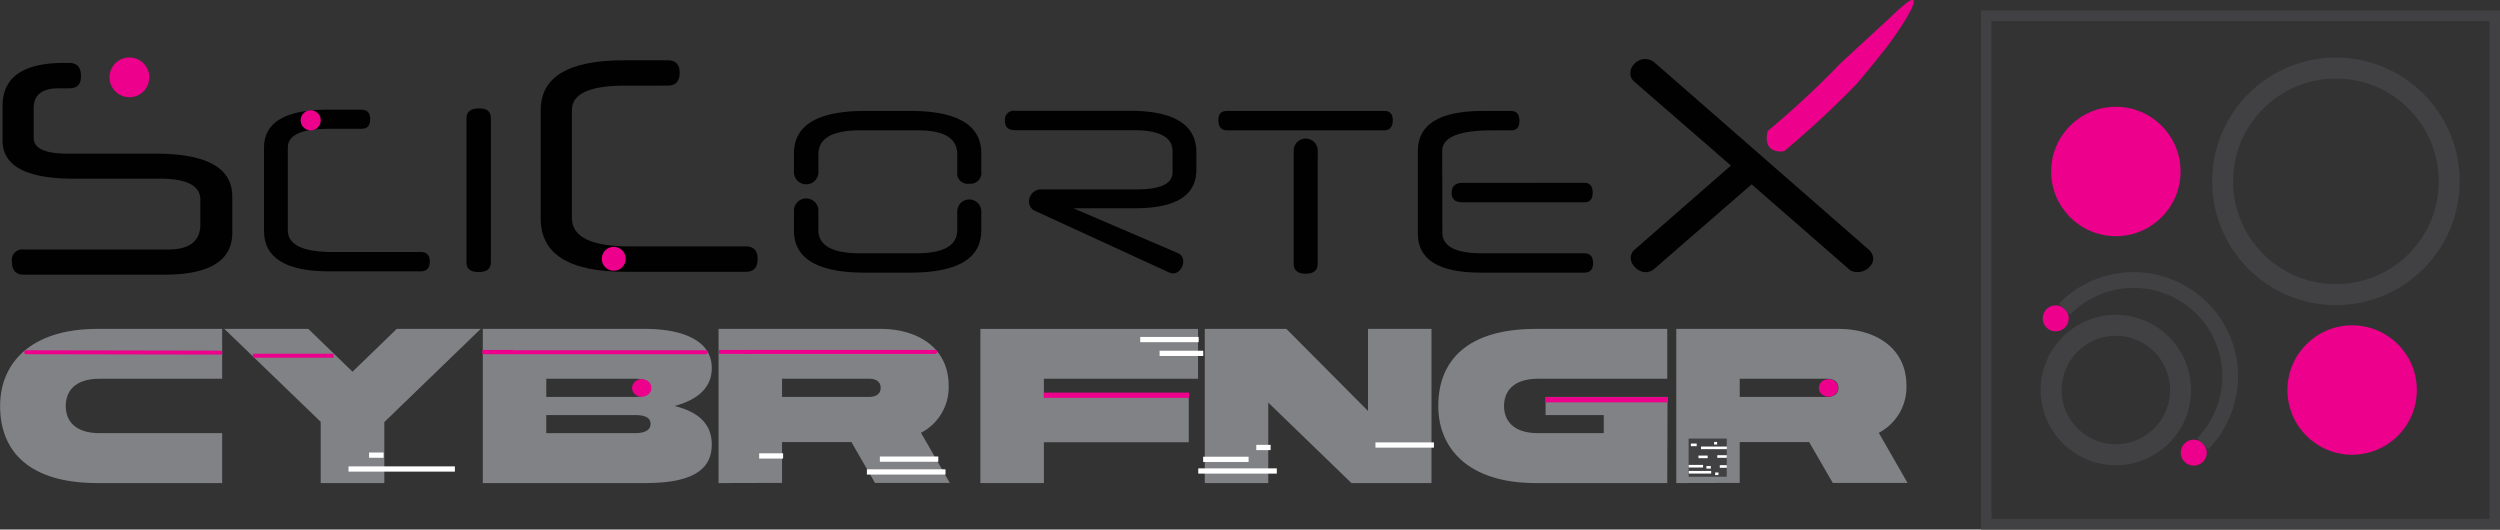 <svg viewBox="0 0 476.44 100.91" xmlns="http://www.w3.org/2000/svg" data-name="Layer 1" id="Layer_1"><rect x="0" y="0" width="476.44" height="100.91" fill="#333333" stroke="none"/><defs><style>.cls-1,.cls-8{fill:#ec008c;}.cls-10,.cls-11,.cls-12,.cls-13,.cls-15,.cls-2,.cls-3,.cls-4,.cls-5,.cls-9{fill:none;}.cls-2,.cls-4,.cls-5{stroke:#414042;}.cls-10,.cls-11,.cls-12,.cls-13,.cls-15,.cls-2,.cls-4,.cls-5,.cls-8,.cls-9{stroke-miterlimit:10;}.cls-2{stroke-width:4px;}.cls-4{stroke-width:3px;}.cls-5{stroke-width:2px;}.cls-6{fill:#808285;}.cls-7{fill:#010101;}.cls-10,.cls-11,.cls-13,.cls-8,.cls-9{stroke:#ec008c;}.cls-15,.cls-8{stroke-width:0.5px;}.cls-9{stroke-linecap:round;}.cls-10,.cls-11,.cls-9{stroke-width:0.75px;}.cls-10{stroke-linecap:square;}.cls-12,.cls-15{stroke:#fff;}.cls-14{fill:#414042;}</style></defs><circle r="2.48" cy="60.67" cx="391.77" class="cls-1"></circle><circle r="2.48" cy="86.26" cx="418.08" class="cls-1"></circle><circle r="21.59" cy="34.56" cx="445.17" class="cls-2"></circle><rect height="85.01" width="85.01" y="10.43" x="384.6" class="cls-3"></rect><circle r="12.33" cy="32.68" cx="403.23" class="cls-1"></circle><circle r="12.33" cy="74.33" cx="448.26" class="cls-1"></circle><circle r="12.33" cy="74.33" cx="403.23" class="cls-2"></circle><path transform="translate(-54.45 -52.45)" d="M473.9,111a18.37,18.37,0,0,1,.34,26" class="cls-4"></path><path transform="translate(-54.45 -52.45)" d="M447.9,111.37a18.39,18.39,0,0,1,26-.34" class="cls-4"></path><rect height="96.91" width="96.91" y="3" x="378.53" class="cls-5"></rect><path transform="translate(-54.45 -52.45)" d="M241.29,144.51V115.13h41.48v9.5H253.39v3.46H281v8.64H253.39v7.78Z" class="cls-6"></path><path transform="translate(-54.45 -52.45)" d="M327.26,115.13v29.38H312l-15.85-15.34v15.34h-12.1V115.13h15.55l15.56,15.64V115.13Z" class="cls-6"></path><path transform="translate(-54.45 -52.45)" d="M372.19,144.51h-25.1c-12.75,0-18.54-6.57-18.54-14.69,0-8.86,5.79-14.69,18.54-14.69h25.1v9.5H347.57c-4.93,0-6.49,2.6-6.49,5.19s1.56,5.18,6.49,5.18h12.52v-3.45H349v-3.46h23.24Z" class="cls-6"></path><path transform="translate(-54.45 -52.45)" d="M373.91,144.51V115.13h30.94c6.91,0,12.92,3.54,12.92,10.8a9.79,9.79,0,0,1-5.27,9l5.48,9.55H403.73l-4.5-7.78H386v7.78Zm28.74-19.88H386v3.46h16.64c1,0,2.16-.35,2.16-1.73S403.6,124.63,402.65,124.63Z" class="cls-6"></path><path transform="translate(-54.45 -52.45)" d="M96.79,124.63H73.46c-4.93,0-6.48,2.55-6.48,5.19S68.53,135,73.46,135H96.79v9.51H73c-12.75,0-18.53-5.83-18.53-14.69,0-8.12,5.78-14.69,18.53-14.69H96.79Z" class="cls-6"></path><path transform="translate(-54.45 -52.45)" d="M115.57,144.51V132.84L97.21,115.13h16l8.42,8.16,8.43-8.16h16l-18.37,17.76v11.62Z" class="cls-6"></path><path transform="translate(-54.45 -52.45)" d="M146.46,115.13h31.11c5.23,0,12.53,1.38,12.53,7.47,0,3.37-2.2,5.92-7.09,7.22,5.06,1.25,7.09,3.84,7.09,7.34,0,4-2.51,7.35-12.53,7.35H146.46Zm12.1,9.5v3.46H175.5c1.38,0,2.93-.35,2.93-1.77s-1.55-1.69-2.93-1.69Zm0,6.92V135H175.5c1.38,0,2.93-.34,2.93-1.77s-1.55-1.68-2.93-1.68Z" class="cls-6"></path><path transform="translate(-54.45 -52.45)" d="M191.39,144.51V115.13h30.93c6.92,0,12.92,3.54,12.92,10.8a9.77,9.77,0,0,1-5.27,9l5.49,9.55H221.2l-4.49-7.78H203.49v7.78Zm28.73-19.88H203.49v3.46h16.63c.95,0,2.16-.35,2.16-1.73S221.07,124.63,220.12,124.63Z" class="cls-6"></path><path transform="translate(-54.45 -52.45)" d="M117,77q-7.69,0-7.7,3.56V96.33q0,4.14,8.45,4.14h16.91c1.13,0,1.7.61,1.7,1.83s-.57,1.86-1.7,1.86H117.14q-12.37,0-12.38-7.72V80.6q0-7.25,12.14-7.25h6.41c1.13,0,1.69.61,1.69,1.83S124.44,77,123.31,77Z" class="cls-7"></path><path transform="translate(-54.45 -52.45)" d="M148,102.44q0,1.86-2.34,1.86t-2.31-1.86V75c0-1.26.8-1.9,2.41-1.9S148,73.78,148,75Z" class="cls-7"></path><path transform="translate(-54.45 -52.45)" d="M236.88,81.87q0-4.59-7.45-4.58H218.34q-7.93,0-7.93,4.58v3.22a2.33,2.33,0,1,1-4.65,0V81.7q0-8.11,13.56-8.11h8.58q13.56,0,13.56,8.11v3.39a2.07,2.07,0,0,1-2.3,2.37,2,2,0,0,1-2.28-2.27Zm4.58,14.47q0,8.07-13.56,8.07h-8.58q-13.56,0-13.56-8V92.75a2.33,2.33,0,1,1,4.65,0v3.52q0,4.45,7.93,4.45h10.78q7.77,0,7.76-4.45V92.75a2.29,2.29,0,1,1,4.58,0Z" class="cls-7"></path><path transform="translate(-54.45 -52.45)" d="M277.91,81.26q0-4-7.5-4H247.9c-1.29,0-1.93-.59-1.93-1.76a1.71,1.71,0,0,1,1.93-1.94h21.8q12.75,0,12.75,7.94v3.32q0,7.32-11.73,7.32H259l19.93,8.55a1.53,1.53,0,0,1,.78.67,1.91,1.91,0,0,1,.24.92,2.5,2.5,0,0,1-.56,1.54,1.69,1.69,0,0,1-1.41.73,1.81,1.81,0,0,1-.78-.2L251.73,92.65a1.85,1.85,0,0,1-.88-.75,2.1,2.1,0,0,1-.3-1.08,2.25,2.25,0,0,1,.64-1.56,2.33,2.33,0,0,1,1.83-.72h18.14q6.75,0,6.75-3.28Z" class="cls-7"></path><path transform="translate(-54.45 -52.45)" d="M288.35,77.29c-1.13,0-1.7-.64-1.7-1.93s.57-1.77,1.7-1.77h29.9c1.08,0,1.63.59,1.63,1.77s-.55,1.93-1.63,1.93Zm17.22,25.39c0,1.29-.76,1.93-2.27,1.93S301,104,301,102.68V81.15a2.29,2.29,0,0,1,4.58,0Z" class="cls-7"></path><path transform="translate(-54.45 -52.45)" d="M329.33,96.78c0,2.62,2.5,3.94,7.5,3.94h19.56c1.11,0,1.66.62,1.66,1.86s-.55,1.83-1.66,1.83H336.66q-12,0-12-7.42V81.22q0-7.62,12.37-7.63h5.39c1.07,0,1.6.64,1.6,1.9s-.53,1.8-1.6,1.8h-3.66q-9.45,0-9.46,3.93Zm27.06-9.49c1.06,0,1.59.63,1.59,1.88S357.45,91,356.39,91H333.1c-1.36,0-2-.61-2-1.82s.68-1.88,2-1.88Z" class="cls-7"></path><path transform="translate(-54.45 -52.45)" d="M173.51,68.77q-10.06,0-10.07,4.66V94q0,5.42,11.05,5.41h22.14c1.47,0,2.21.8,2.21,2.4s-.74,2.44-2.21,2.44H173.69q-16.2,0-16.19-10.12V73.43q0-9.5,15.88-9.49h8.38c1.48,0,2.22.8,2.22,2.39s-.74,2.44-2.22,2.44Z" class="cls-7"></path><path transform="translate(-54.45 -52.45)" d="M98.72,96.8q0,8-13,8H59c-1.51,0-2.27-.82-2.27-2.48A2,2,0,0,1,59,100H86.51q6.12,0,6.12-4.8V90.5c0-2.66-2.57-4-7.71-4H68.51Q55,86.5,54.94,79.31V72.65q0-8.2,11.68-8.21h1c1.51,0,2.26.83,2.26,2.49s-.75,2.35-2.26,2.35h-2q-4.75,0-4.75,3.77v5.69q0,3,6.57,3H84.2q14.52,0,14.52,8.17Z" class="cls-7"></path><circle r="2.28" cy="49.32" cx="116.96" class="cls-1"></circle><path transform="translate(-54.45 -52.45)" d="M410.56,100a2.41,2.41,0,0,1,.88,1.73,1.94,1.94,0,0,1-.26,1,3.17,3.17,0,0,1-.69.82,3.35,3.35,0,0,1-.95.56,3.24,3.24,0,0,1-1.11.19,3,3,0,0,1-.89-.13,1.87,1.87,0,0,1-.8-.49L388.27,87.58l-18.51,16.07a2.5,2.5,0,0,1-.84.51,2.58,2.58,0,0,1-.89.16,2.4,2.4,0,0,1-1-.24,3.28,3.28,0,0,1-.91-.63,3,3,0,0,1-.65-.86,2.31,2.31,0,0,1-.24-1,2.06,2.06,0,0,1,.18-.82A1.87,1.87,0,0,1,366,100L384.32,84,366,68.09a2.11,2.11,0,0,1-.85-1.68,2.59,2.59,0,0,1,.85-1.87,2.71,2.71,0,0,1,2-.84,2.79,2.79,0,0,1,1.82.71" class="cls-7"></path><path transform="translate(-54.45 -52.45)" d="M394.59,81.16a.42.42,0,0,1-.33.12c-1.32.18-3.65-.23-3-3.54a1.19,1.19,0,0,1,.17-.4c2.08-1.74,4.12-3.52,6.12-5.36,1.49-1.38,3-2.77,4.43-4.2q1.62-1.59,3.19-3.23l3.25-3,6.18-5.69c3.24-3.12,4.47-3.9,4.57-3.22s-1,2.75-2.57,5.11a61,61,0,0,1-3.87,5.28c-2.13,2.72-4.45,5.4-4.45,5.4-.93,1-1.86,1.91-2.82,2.85-1.48,1.47-3,2.91-4.55,4.34Q397.8,78.47,394.59,81.16Z" class="cls-1"></path><circle r="1.67" cy="22.93" cx="59.21" class="cls-8"></circle><circle r="3.79" cy="14.74" cx="24.66" class="cls-1"></circle><line y2="67.2" x2="42" y1="67.13" x1="4.99" class="cls-9"></line><line y2="67.79" x2="63.21" y1="67.79" x1="48.58" class="cls-10"></line><line y2="67.13" x2="134.49" y1="67.13" x1="92.35" class="cls-9"></line><line y2="67.07" x2="97.77" y1="67.07" x1="91.95" class="cls-11"></line><line y2="67.07" x2="142.85" y1="67.07" x1="137.03" class="cls-11"></line><line y2="67.07" x2="178.23" y1="67.07" x1="141.95" class="cls-9"></line><line y2="89.94" x2="180.19" y1="89.94" x1="165.21" class="cls-12"></line><line y2="75.32" x2="226.6" y1="75.32" x1="198.94" class="cls-13"></line><line y2="76.18" x2="317.73" y1="76.18" x1="294.55" class="cls-13"></line><ellipse ry="1.68" rx="1.85" cy="73.93" cx="348.47" class="cls-1"></ellipse><line y2="89.76" x2="243.33" y1="89.76" x1="228.36" class="cls-12"></line><line y2="89.38" x2="86.69" y1="89.38" x1="66.42" class="cls-12"></line><line y2="87.54" x2="237.95" y1="87.54" x1="229.29" class="cls-12"></line><line y2="85.28" x2="242.15" y1="85.28" x1="239.42" class="cls-12"></line><line y2="86.74" x2="73.1" y1="86.74" x1="70.34" class="cls-12"></line><line y2="86.89" x2="144.68" y1="86.89" x1="149.24" class="cls-12"></line><line y2="87.5" x2="167.68" y1="87.5" x1="178.82" class="cls-12"></line><line y2="84.81" x2="262.13" y1="84.81" x1="273.27" class="cls-12"></line><ellipse ry="1.68" rx="1.85" cy="73.93" cx="122.3" class="cls-1"></ellipse><line y2="64.71" x2="217.3" y1="64.71" x1="228.44" class="cls-12"></line><line y2="67.34" x2="220.99" y1="67.34" x1="229.31" class="cls-12"></line><rect height="7.27" width="7.27" y="83.58" x="321.81" class="cls-14"></rect><line y2="85.35" x2="329.1" y1="85.35" x1="324.17" class="cls-15"></line><line y2="90" x2="326.11" y1="90" x1="321.84" class="cls-15"></line><line y2="87" x2="329.08" y1="87" x1="327.27" class="cls-15"></line><line y2="88.85" x2="324.56" y1="88.85" x1="321.82" class="cls-15"></line><line y2="87.07" x2="325.44" y1="87.07" x1="323.69" class="cls-15"></line><line y2="88.9" x2="329.09" y1="88.9" x1="327.75" class="cls-15"></line><line y2="84.78" x2="323.35" y1="84.78" x1="322.24" class="cls-15"></line><line y2="89.06" x2="326.04" y1="89.06" x1="325.2" class="cls-15"></line><line y2="84.47" x2="327.24" y1="84.47" x1="326.67" class="cls-15"></line><line y2="90.29" x2="327.5" y1="90.29" x1="326.87" class="cls-15"></line></svg>